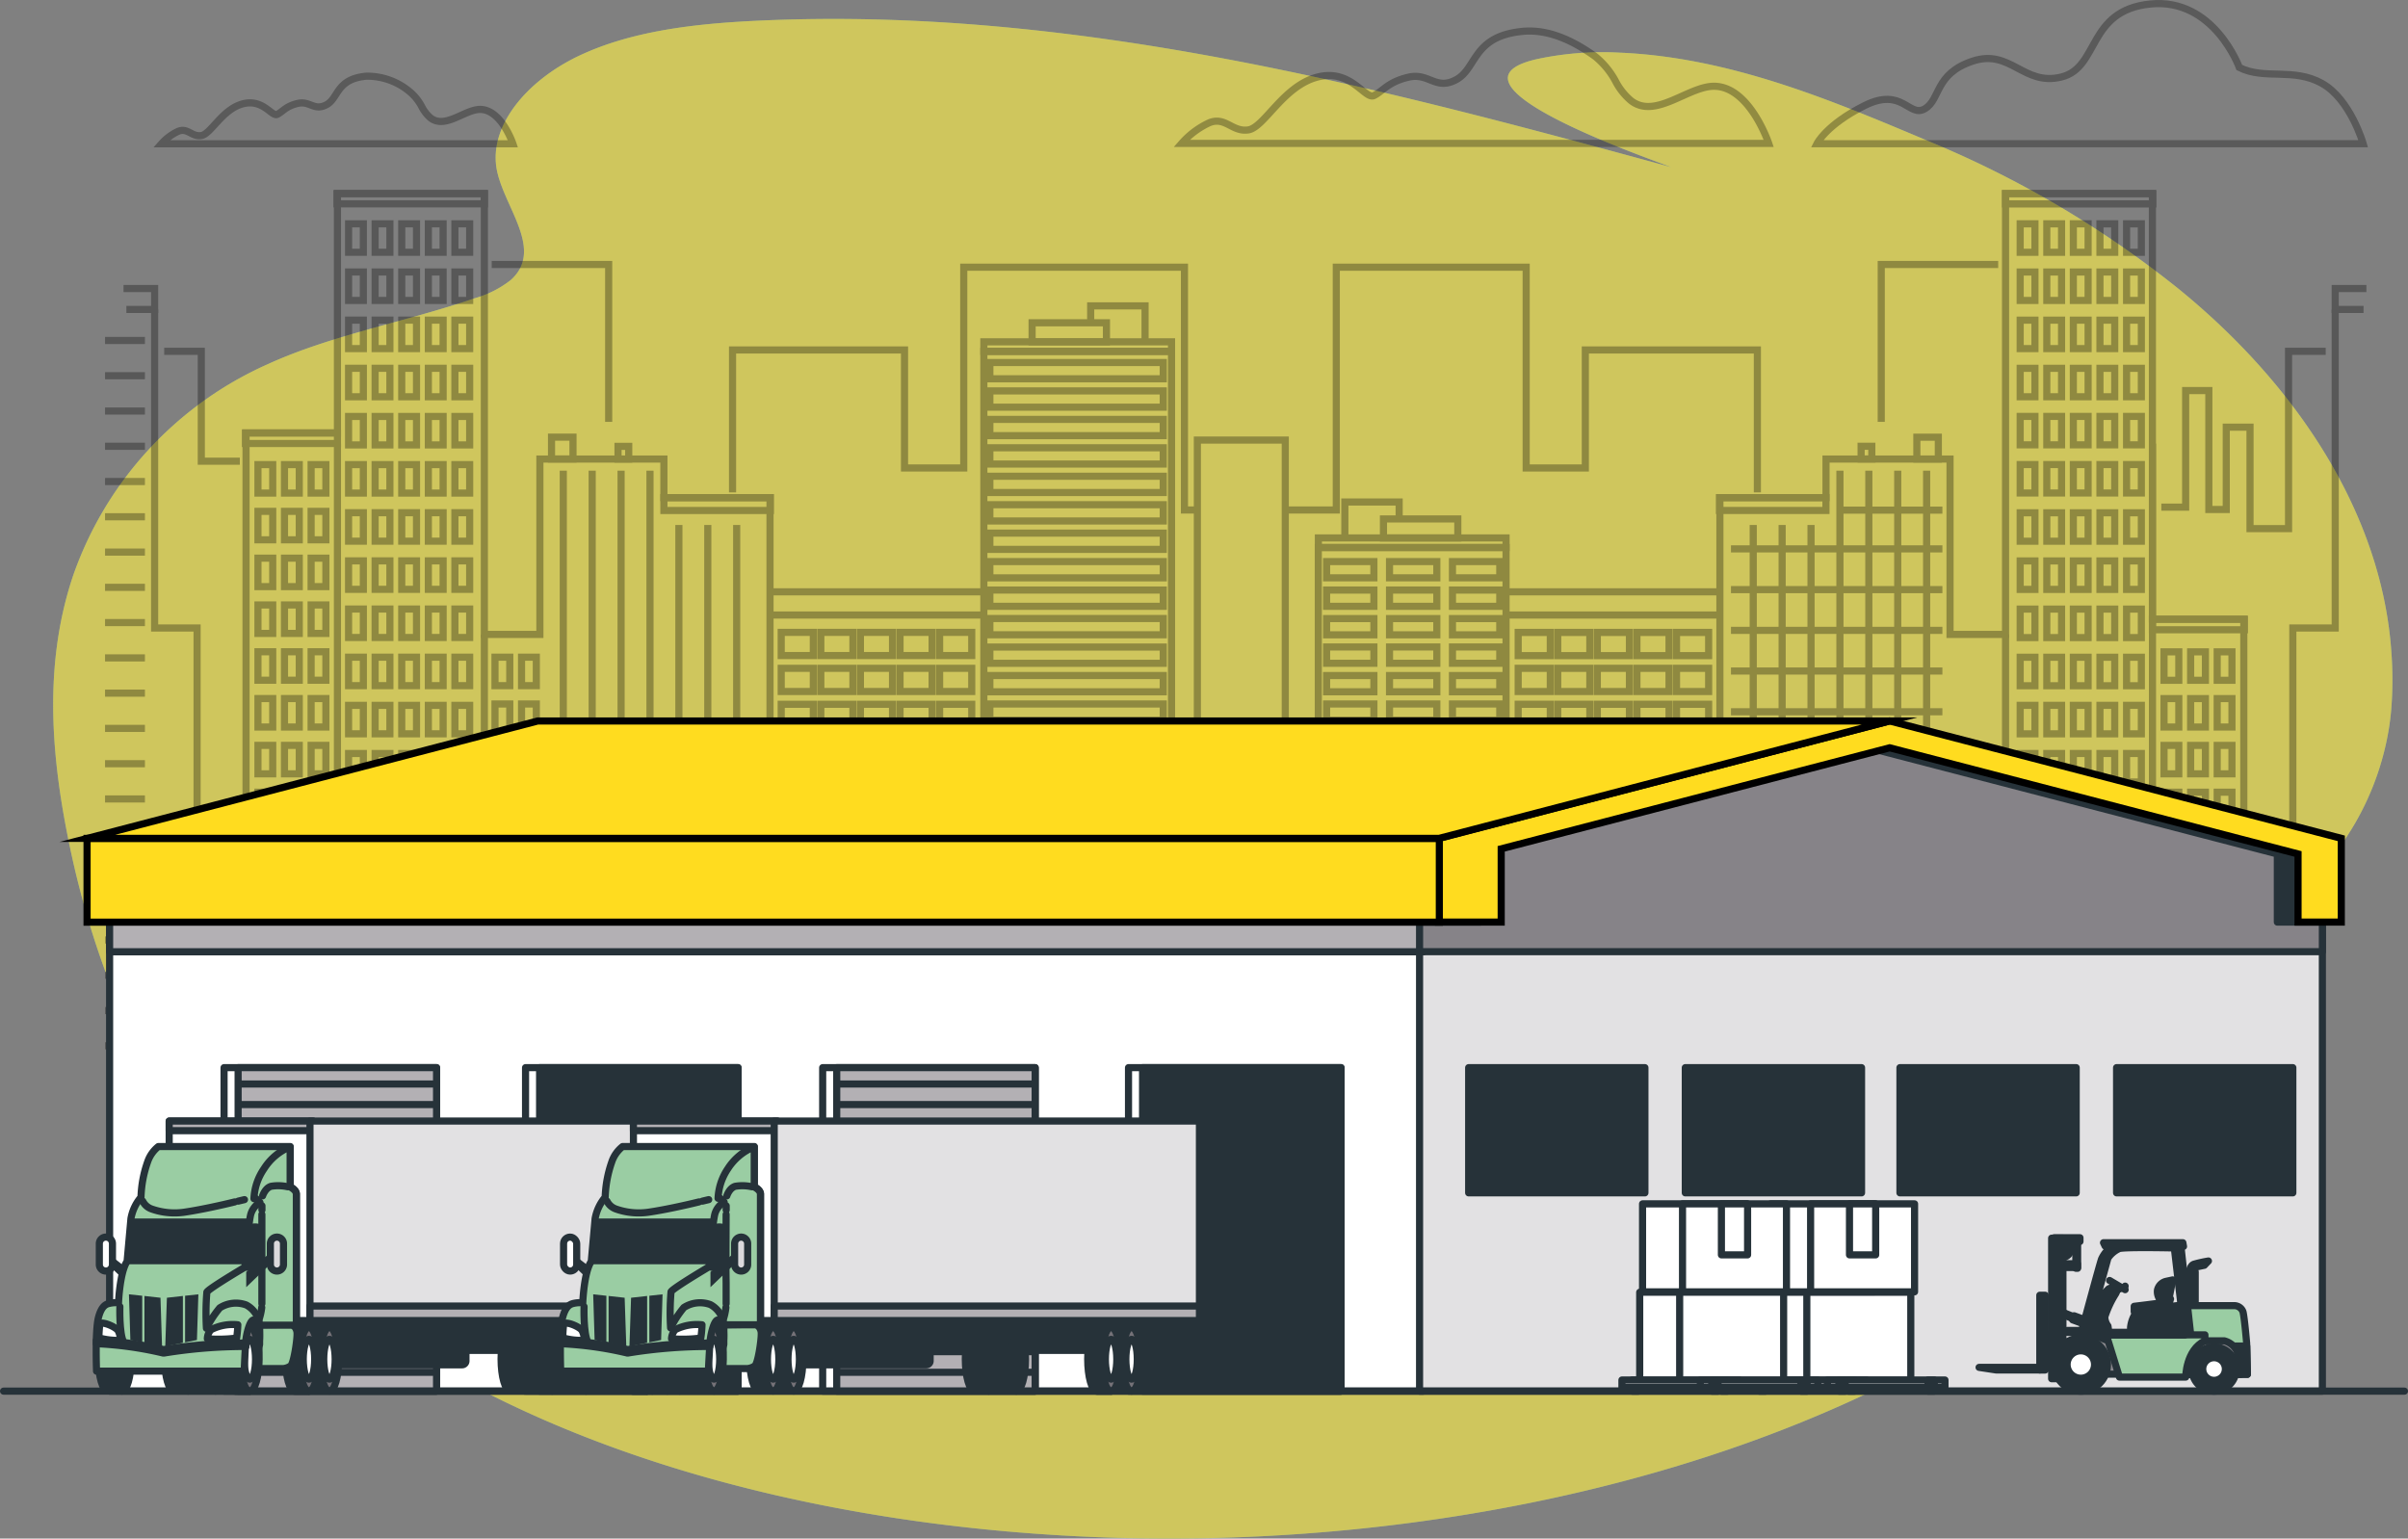 <svg xmlns="http://www.w3.org/2000/svg" viewBox="0 0 337.46 215.64"><rect x="0" y="0" width="337.46" height="215.64" fill="#808080" stroke="none"/><defs><style>.cls-1,.cls-14{fill:#9acda3;}.cls-2{fill:#fcc023;opacity:0.54;}.cls-12,.cls-3,.cls-5{fill:none;}.cls-11,.cls-3,.cls-5{stroke:#000;}.cls-11,.cls-15,.cls-3,.cls-5{stroke-miterlimit:10;}.cls-3{opacity:0.3;}.cls-4{opacity:0.31;}.cls-6{fill:#fff;}.cls-10,.cls-12,.cls-13,.cls-14,.cls-15,.cls-16,.cls-18,.cls-6,.cls-7,.cls-8,.cls-9{stroke:#263239;}.cls-10,.cls-12,.cls-13,.cls-14,.cls-16,.cls-18,.cls-6,.cls-7,.cls-8,.cls-9{stroke-linecap:round;stroke-linejoin:round;}.cls-7{fill:#e2e1e3;}.cls-8{fill:#b3b0b4;}.cls-9{fill:#868388;}.cls-10,.cls-15,.cls-17{fill:#263239;}.cls-11{fill:#ffdc1f;}.cls-13{fill:#8b898e;}.cls-15{stroke-width:0.75px;}.cls-16{fill:#757278;}.cls-18{fill:#dbd9dc;}</style></defs><g id="Capa_2" data-name="Capa 2"><g id="Capa_1-2" data-name="Capa 1"><path class="cls-1" d="M335.14,91.54c-1.25-19.05-12.83-37.22-29.85-51.07a143.09,143.09,0,0,0-34.65-20.53C257.31,14.34,242.81,8.06,227,7.38a44,44,0,0,0-11.68.92c-14.57,3.37,15,13.62,18.88,15.13C193,12.19,150.37.8,106,2.91c-8.56.41-17.41,1.4-24.8,4.88s-12.92,10-11.52,16.29c1.17,5.21,6.51,11,1.93,15.14a14.5,14.5,0,0,1-5.08,2.58c-9.58,3.29-20,5.13-29,9.24A50.67,50.67,0,0,0,10.27,80.61c-4,11.83-3.21,24.15-.9,36C13.71,139,23.78,161.13,42.9,178.2c27.32,24.39,70.84,36.18,114,37.35,52.17,1.41,108-13.07,141-44.53,4.9-4.67,9.35-9.82,10.95-15.57a13.85,13.85,0,0,0-6-15.87c-1.59-1-3.62-2-3.52-3.58.13-2.13,3.76-2.92,6.53-3.43,18.19-3.32,28-19,29.24-33A51.55,51.55,0,0,0,335.14,91.54Z"/><path class="cls-2" d="M335.14,91.54c-1.25-19.05-12.83-37.22-29.85-51.07a143.09,143.09,0,0,0-34.65-20.53C257.31,14.34,242.81,8.06,227,7.38a44,44,0,0,0-11.68.92c-14.57,3.37,15,13.62,18.88,15.13C193,12.19,150.37.8,106,2.91c-8.56.41-17.41,1.4-24.8,4.88s-12.92,10-11.52,16.29c1.17,5.21,6.51,11,1.93,15.14a14.5,14.5,0,0,1-5.08,2.58c-9.58,3.29-20,5.13-29,9.24A50.67,50.67,0,0,0,10.27,80.61c-4,11.83-3.21,24.15-.9,36C13.71,139,23.78,161.13,42.9,178.2c27.32,24.39,70.84,36.18,114,37.35,52.17,1.41,108-13.07,141-44.53,4.9-4.67,9.35-9.82,10.95-15.57a13.85,13.85,0,0,0-6-15.87c-1.59-1-3.62-2-3.52-3.58.13-2.13,3.76-2.92,6.53-3.43,18.19-3.32,28-19,29.24-33A51.55,51.55,0,0,0,335.14,91.54Z"/><path class="cls-3" d="M313.82,9.46S310.26-.33,301.36.56s-7.12,8.9-12.46,10.23-7.12-4-12.46-2.22-4.45,5.34-6.68,6.67-3.11-3.11-8.46-.44-6.67,5.34-6.67,5.34h76.55s-1.78-6.23-5.79-8.46S317.38,11.24,313.82,9.46Z"/><path class="cls-3" d="M226.52,11.6a11.43,11.43,0,0,0-3-3.71c-2.9-2.08-6.41-3.83-10.08-3.5-7.07.65-6.42,5.14-9.32,6.75s-3.85-1-6.74-.32-3.54,1.93-4.82,2.57-3.22-3.86-8-2.57-7.39,7.07-9.64,7.39-3.21-1.93-5.46-1a11.68,11.68,0,0,0-3.86,2.89h82.27s-2.57-7.71-7.39-8c-3.69-.25-8.43,4.74-11.92,2A9,9,0,0,1,226.52,11.6Z"/><path class="cls-3" d="M59.13,15a6.81,6.81,0,0,0-1.8-2.22,9.24,9.24,0,0,0-6-2.1c-4.24.39-3.85,3.08-5.58,4s-2.31-.57-4-.19-2.12,1.16-2.89,1.54S36.87,13.79,34,14.56,29.56,18.79,28.21,19s-1.92-1.16-3.27-.58a7.16,7.16,0,0,0-2.31,1.73H71.88s-1.54-4.61-4.42-4.81c-2.21-.15-5,2.84-7.14,1.18A5.32,5.32,0,0,1,59.13,15Z"/><g class="cls-4"><polyline class="cls-5" points="21.67 43.37 21.67 88.02 27.62 88.02 27.62 143.49 34.48 143.49 34.48 60.68 47.29 60.68 47.29 27.13 67.88 27.13 67.88 88.92 75.66 88.92 75.66 64.34 93.04 64.34 93.04 69.75 107.91 69.75 107.91 142.81 113.86 142.81 113.86 129.51 130.1 129.51 130.1 142.59 137.88 142.59 137.88 49.25 164.18 49.25 164.18 138.53 171.73 138.53"/><polyline class="cls-5" points="17.71 43.37 21.67 43.37 21.67 40.44 17.31 40.44"/><rect class="cls-5" x="34.4" y="60.68" width="12.89" height="1.48"/><rect class="cls-5" x="47.23" y="27.13" width="20.65" height="1.44"/><rect class="cls-5" x="77.29" y="61.27" width="3.01" height="3.06"/><rect class="cls-5" x="86.61" y="62.56" width="1.5" height="1.78"/><rect class="cls-5" x="93.04" y="69.75" width="14.92" height="1.8"/><rect class="cls-5" x="137.88" y="47.91" width="26.3" height="1.34"/><rect class="cls-5" x="144.64" y="45.24" width="10.42" height="2.67"/><polyline class="cls-5" points="152.85 45.34 152.85 42.87 160.47 42.87 160.47 47.81"/><polyline class="cls-5" points="102.66 69.01 102.66 49.05 126.76 49.05 126.76 65.59 135.06 65.59 135.06 37.45 165.99 37.45 165.99 71.48 167.97 71.48"/><polyline class="cls-5" points="85.3 59.13 85.3 37.07 68.91 37.07"/><polyline class="cls-5" points="33.61 64.64 28.21 64.64 28.21 49.24 23.01 49.24"/><rect class="cls-5" x="48.85" y="31.37" width="2.07" height="3.99"/><rect class="cls-5" x="52.57" y="31.37" width="2.07" height="3.99"/><rect class="cls-5" x="56.3" y="31.37" width="2.07" height="3.99"/><rect class="cls-5" x="60.03" y="31.37" width="2.07" height="3.99"/><rect class="cls-5" x="63.75" y="31.37" width="2.07" height="3.99"/><rect class="cls-5" x="48.85" y="38.12" width="2.07" height="3.99"/><rect class="cls-5" x="52.57" y="38.12" width="2.07" height="3.99"/><rect class="cls-5" x="56.3" y="38.12" width="2.07" height="3.99"/><rect class="cls-5" x="60.03" y="38.12" width="2.07" height="3.99"/><rect class="cls-5" x="63.75" y="38.12" width="2.07" height="3.99"/><rect class="cls-5" x="48.85" y="44.87" width="2.07" height="3.99"/><rect class="cls-5" x="52.57" y="44.87" width="2.07" height="3.99"/><rect class="cls-5" x="56.3" y="44.87" width="2.07" height="3.99"/><rect class="cls-5" x="60.03" y="44.87" width="2.07" height="3.99"/><rect class="cls-5" x="63.75" y="44.87" width="2.07" height="3.99"/><rect class="cls-5" x="48.85" y="51.62" width="2.07" height="3.99"/><rect class="cls-5" x="52.57" y="51.62" width="2.07" height="3.99"/><rect class="cls-5" x="56.3" y="51.62" width="2.07" height="3.99"/><rect class="cls-5" x="60.03" y="51.62" width="2.07" height="3.99"/><rect class="cls-5" x="63.75" y="51.62" width="2.07" height="3.99"/><rect class="cls-5" x="48.85" y="58.37" width="2.07" height="3.99"/><rect class="cls-5" x="52.57" y="58.37" width="2.07" height="3.99"/><rect class="cls-5" x="56.3" y="58.37" width="2.07" height="3.99"/><rect class="cls-5" x="60.03" y="58.37" width="2.07" height="3.99"/><rect class="cls-5" x="63.75" y="58.37" width="2.07" height="3.99"/><rect class="cls-5" x="48.85" y="65.12" width="2.07" height="3.99"/><rect class="cls-5" x="52.57" y="65.12" width="2.07" height="3.99"/><rect class="cls-5" x="56.3" y="65.12" width="2.07" height="3.99"/><rect class="cls-5" x="60.03" y="65.12" width="2.07" height="3.99"/><rect class="cls-5" x="63.75" y="65.12" width="2.07" height="3.99"/><rect class="cls-5" x="36.15" y="65.12" width="2.07" height="3.99"/><rect class="cls-5" x="39.87" y="65.12" width="2.07" height="3.99"/><rect class="cls-5" x="43.6" y="65.12" width="2.07" height="3.99"/><rect class="cls-5" x="36.15" y="71.67" width="2.07" height="3.99"/><rect class="cls-5" x="39.87" y="71.67" width="2.07" height="3.99"/><rect class="cls-5" x="43.6" y="71.67" width="2.07" height="3.99"/><rect class="cls-5" x="36.15" y="78.23" width="2.07" height="3.99"/><rect class="cls-5" x="39.87" y="78.23" width="2.07" height="3.99"/><rect class="cls-5" x="43.6" y="78.23" width="2.07" height="3.99"/><rect class="cls-5" x="36.15" y="84.79" width="2.07" height="3.99"/><rect class="cls-5" x="39.87" y="84.79" width="2.07" height="3.99"/><rect class="cls-5" x="43.6" y="84.79" width="2.07" height="3.99"/><rect class="cls-5" x="36.15" y="91.35" width="2.07" height="3.99"/><rect class="cls-5" x="39.87" y="91.35" width="2.07" height="3.99"/><rect class="cls-5" x="43.6" y="91.35" width="2.07" height="3.99"/><rect class="cls-5" x="36.15" y="97.91" width="2.07" height="3.99"/><rect class="cls-5" x="39.87" y="97.91" width="2.07" height="3.99"/><rect class="cls-5" x="43.6" y="97.91" width="2.07" height="3.99"/><rect class="cls-5" x="36.15" y="104.47" width="2.07" height="3.99"/><rect class="cls-5" x="39.87" y="104.47" width="2.07" height="3.99"/><rect class="cls-5" x="43.6" y="104.47" width="2.07" height="3.99"/><rect class="cls-5" x="36.15" y="111.03" width="2.07" height="3.99"/><rect class="cls-5" x="39.87" y="111.03" width="2.07" height="3.99"/><rect class="cls-5" x="43.6" y="111.03" width="2.07" height="3.99"/><rect class="cls-5" x="36.15" y="117.59" width="2.07" height="3.99"/><rect class="cls-5" x="39.87" y="117.59" width="2.07" height="3.99"/><rect class="cls-5" x="43.6" y="117.59" width="2.07" height="3.99"/><rect class="cls-5" x="36.15" y="124.15" width="2.07" height="3.99"/><rect class="cls-5" x="39.87" y="124.15" width="2.07" height="3.99"/><rect class="cls-5" x="43.6" y="124.15" width="2.07" height="3.99"/><rect class="cls-5" x="36.15" y="130.71" width="2.07" height="3.99"/><rect class="cls-5" x="39.87" y="130.71" width="2.07" height="3.99"/><rect class="cls-5" x="43.6" y="130.71" width="2.07" height="3.99"/><rect class="cls-5" x="69.37" y="92.11" width="2.07" height="3.99"/><rect class="cls-5" x="73.09" y="92.11" width="2.07" height="3.99"/><rect class="cls-5" x="69.37" y="98.67" width="2.07" height="3.99"/><rect class="cls-5" x="73.09" y="98.67" width="2.07" height="3.99"/><rect class="cls-5" x="69.37" y="105.23" width="2.07" height="3.99"/><rect class="cls-5" x="73.09" y="105.23" width="2.07" height="3.99"/><rect class="cls-5" x="69.37" y="111.79" width="2.07" height="3.99"/><rect class="cls-5" x="73.09" y="111.79" width="2.07" height="3.99"/><rect class="cls-5" x="69.37" y="118.35" width="2.07" height="3.99"/><rect class="cls-5" x="73.09" y="118.35" width="2.07" height="3.99"/><rect class="cls-5" x="69.37" y="124.91" width="2.07" height="3.99"/><rect class="cls-5" x="73.09" y="124.91" width="2.07" height="3.99"/><rect class="cls-5" x="69.37" y="131.47" width="2.07" height="3.99"/><rect class="cls-5" x="73.09" y="131.47" width="2.07" height="3.99"/><rect class="cls-5" x="48.85" y="71.86" width="2.07" height="3.99"/><rect class="cls-5" x="52.57" y="71.86" width="2.07" height="3.99"/><rect class="cls-5" x="56.3" y="71.86" width="2.07" height="3.99"/><rect class="cls-5" x="60.03" y="71.86" width="2.07" height="3.99"/><rect class="cls-5" x="63.75" y="71.86" width="2.07" height="3.99"/><rect class="cls-5" x="48.85" y="78.61" width="2.07" height="3.99"/><rect class="cls-5" x="52.57" y="78.61" width="2.07" height="3.99"/><rect class="cls-5" x="56.3" y="78.61" width="2.07" height="3.99"/><rect class="cls-5" x="60.03" y="78.61" width="2.07" height="3.99"/><rect class="cls-5" x="63.75" y="78.61" width="2.07" height="3.99"/><rect class="cls-5" x="48.85" y="85.36" width="2.07" height="3.99"/><rect class="cls-5" x="52.57" y="85.36" width="2.07" height="3.99"/><rect class="cls-5" x="56.3" y="85.36" width="2.07" height="3.99"/><rect class="cls-5" x="60.03" y="85.36" width="2.07" height="3.99"/><rect class="cls-5" x="63.75" y="85.36" width="2.07" height="3.99"/><rect class="cls-5" x="48.85" y="92.11" width="2.07" height="3.99"/><rect class="cls-5" x="52.57" y="92.11" width="2.07" height="3.99"/><rect class="cls-5" x="56.3" y="92.11" width="2.07" height="3.99"/><rect class="cls-5" x="60.03" y="92.11" width="2.07" height="3.99"/><rect class="cls-5" x="63.75" y="92.11" width="2.07" height="3.99"/><rect class="cls-5" x="48.85" y="98.86" width="2.07" height="3.99"/><rect class="cls-5" x="52.57" y="98.86" width="2.07" height="3.99"/><rect class="cls-5" x="56.3" y="98.86" width="2.07" height="3.99"/><rect class="cls-5" x="60.03" y="98.86" width="2.07" height="3.99"/><rect class="cls-5" x="63.75" y="98.86" width="2.07" height="3.99"/><rect class="cls-5" x="48.85" y="105.61" width="2.07" height="3.99"/><rect class="cls-5" x="52.57" y="105.61" width="2.07" height="3.99"/><rect class="cls-5" x="56.3" y="105.61" width="2.07" height="3.99"/><rect class="cls-5" x="60.03" y="105.61" width="2.07" height="3.99"/><rect class="cls-5" x="63.75" y="105.61" width="2.07" height="3.99"/><rect class="cls-5" x="48.85" y="112.36" width="2.07" height="3.99"/><rect class="cls-5" x="52.57" y="112.36" width="2.07" height="3.99"/><rect class="cls-5" x="56.3" y="112.36" width="2.07" height="3.99"/><rect class="cls-5" x="60.03" y="112.36" width="2.07" height="3.99"/><rect class="cls-5" x="63.75" y="112.36" width="2.07" height="3.99"/><rect class="cls-5" x="48.85" y="119.11" width="2.07" height="3.99"/><rect class="cls-5" x="52.57" y="119.11" width="2.07" height="3.99"/><rect class="cls-5" x="56.3" y="119.11" width="2.07" height="3.99"/><rect class="cls-5" x="60.03" y="119.11" width="2.07" height="3.99"/><rect class="cls-5" x="63.75" y="119.11" width="2.07" height="3.99"/><rect class="cls-5" x="48.85" y="125.86" width="2.07" height="3.99"/><rect class="cls-5" x="52.57" y="125.86" width="2.07" height="3.99"/><rect class="cls-5" x="56.3" y="125.86" width="2.07" height="3.99"/><rect class="cls-5" x="60.03" y="125.86" width="2.07" height="3.99"/><rect class="cls-5" x="63.75" y="125.86" width="2.07" height="3.99"/><rect class="cls-5" x="48.85" y="132.8" width="2.07" height="3.99"/><rect class="cls-5" x="52.57" y="132.8" width="2.07" height="3.99"/><rect class="cls-5" x="56.3" y="132.8" width="2.07" height="3.99"/><rect class="cls-5" x="60.03" y="132.8" width="2.07" height="3.99"/><rect class="cls-5" x="63.75" y="132.8" width="2.07" height="3.99"/><line class="cls-5" x1="47.29" y1="62.17" x2="47.29" y2="143.54"/><line class="cls-5" x1="78.94" y1="65.97" x2="78.94" y2="142.4"/><line class="cls-5" x1="82.99" y1="65.97" x2="82.99" y2="142.4"/><line class="cls-5" x1="87.04" y1="65.97" x2="87.04" y2="142.4"/><line class="cls-5" x1="91.09" y1="65.97" x2="91.09" y2="142.4"/><line class="cls-5" x1="95.14" y1="73.58" x2="95.14" y2="142.4"/><line class="cls-5" x1="99.19" y1="73.58" x2="99.19" y2="142.4"/><line class="cls-5" x1="103.24" y1="73.58" x2="103.24" y2="142.4"/><line class="cls-5" x1="14.72" y1="47.72" x2="20.31" y2="47.72"/><line class="cls-5" x1="14.72" y1="52.66" x2="20.31" y2="52.66"/><line class="cls-5" x1="14.72" y1="57.61" x2="20.31" y2="57.61"/><line class="cls-5" x1="14.72" y1="62.55" x2="20.31" y2="62.55"/><line class="cls-5" x1="14.72" y1="67.49" x2="20.31" y2="67.49"/><line class="cls-5" x1="14.72" y1="72.43" x2="20.31" y2="72.43"/><line class="cls-5" x1="14.72" y1="77.38" x2="20.31" y2="77.38"/><line class="cls-5" x1="14.72" y1="82.32" x2="20.31" y2="82.32"/><line class="cls-5" x1="14.72" y1="87.26" x2="20.31" y2="87.26"/><line class="cls-5" x1="14.72" y1="92.21" x2="20.31" y2="92.21"/><line class="cls-5" x1="14.72" y1="97.15" x2="20.31" y2="97.15"/><line class="cls-5" x1="14.72" y1="102.09" x2="20.31" y2="102.09"/><line class="cls-5" x1="14.72" y1="107.04" x2="20.31" y2="107.04"/><line class="cls-5" x1="14.72" y1="111.98" x2="20.31" y2="111.98"/><line class="cls-5" x1="14.72" y1="116.92" x2="20.31" y2="116.92"/><line class="cls-5" x1="14.72" y1="121.87" x2="20.31" y2="121.87"/><line class="cls-5" x1="14.72" y1="126.81" x2="20.31" y2="126.81"/><line class="cls-5" x1="14.72" y1="131.75" x2="20.31" y2="131.75"/><line class="cls-5" x1="14.72" y1="136.69" x2="20.31" y2="136.69"/><line class="cls-5" x1="14.72" y1="141.64" x2="20.31" y2="141.64"/><line class="cls-5" x1="14.72" y1="146.58" x2="20.31" y2="146.58"/><rect class="cls-5" x="138.72" y="78.71" width="24.3" height="2.28"/><rect class="cls-5" x="138.72" y="74.72" width="24.3" height="2.28"/><rect class="cls-5" x="138.72" y="70.74" width="24.3" height="2.28"/><rect class="cls-5" x="138.72" y="66.75" width="24.3" height="2.28"/><rect class="cls-5" x="138.72" y="62.76" width="24.3" height="2.28"/><rect class="cls-5" x="138.72" y="58.78" width="24.3" height="2.28"/><rect class="cls-5" x="138.72" y="54.79" width="24.3" height="2.28"/><rect class="cls-5" x="138.72" y="50.81" width="24.3" height="2.28"/><rect class="cls-5" x="138.72" y="82.7" width="24.3" height="2.28"/><rect class="cls-5" x="138.72" y="86.69" width="24.3" height="2.28"/><rect class="cls-5" x="138.72" y="90.69" width="24.3" height="2.28"/><rect class="cls-5" x="138.72" y="94.68" width="24.3" height="2.28"/><rect class="cls-5" x="138.72" y="98.67" width="24.3" height="2.28"/><rect class="cls-5" x="138.72" y="102.66" width="24.3" height="2.28"/><rect class="cls-5" x="138.72" y="106.66" width="24.3" height="2.28"/><rect class="cls-5" x="138.72" y="110.65" width="24.3" height="2.28"/><rect class="cls-5" x="138.72" y="114.64" width="24.3" height="2.28"/><rect class="cls-5" x="138.72" y="118.63" width="24.3" height="2.28"/><rect class="cls-5" x="138.72" y="122.63" width="24.3" height="2.28"/><rect class="cls-5" x="138.72" y="126.62" width="24.3" height="2.28"/><rect class="cls-5" x="138.72" y="130.61" width="24.3" height="2.28"/><rect class="cls-5" x="138.72" y="134.6" width="24.3" height="2.28"/><rect class="cls-5" x="138.72" y="138.6" width="24.3" height="2.28"/><rect class="cls-5" x="138.72" y="142.59" width="24.3" height="2.28"/><rect class="cls-5" x="116.16" y="123.2" width="12.15" height="6.27"/><rect class="cls-5" x="119.05" y="112.17" width="6.36" height="11.03"/><line class="cls-5" x1="67.88" y1="88.92" x2="67.88" y2="143.39"/><line class="cls-5" x1="137.67" y1="82.95" x2="108.16" y2="82.95"/><line class="cls-5" x1="137.67" y1="86.2" x2="108.16" y2="86.2"/><rect class="cls-5" x="109.48" y="88.63" width="4.5" height="3.25"/><rect class="cls-5" x="115.03" y="88.63" width="4.5" height="3.25"/><rect class="cls-5" x="120.58" y="88.63" width="4.5" height="3.25"/><rect class="cls-5" x="126.13" y="88.63" width="4.5" height="3.25"/><rect class="cls-5" x="131.68" y="88.63" width="4.5" height="3.25"/><rect class="cls-5" x="109.48" y="93.67" width="4.5" height="3.25"/><rect class="cls-5" x="115.03" y="93.67" width="4.5" height="3.25"/><rect class="cls-5" x="120.58" y="93.67" width="4.5" height="3.25"/><rect class="cls-5" x="126.13" y="93.67" width="4.5" height="3.25"/><rect class="cls-5" x="131.68" y="93.67" width="4.5" height="3.25"/><rect class="cls-5" x="109.48" y="98.71" width="4.5" height="3.25"/><rect class="cls-5" x="115.03" y="98.71" width="4.5" height="3.25"/><rect class="cls-5" x="120.58" y="98.71" width="4.5" height="3.25"/><rect class="cls-5" x="126.13" y="98.71" width="4.5" height="3.25"/><rect class="cls-5" x="131.68" y="98.71" width="4.5" height="3.25"/><rect class="cls-5" x="109.48" y="107.81" width="4.5" height="3.25"/><rect class="cls-5" x="115.03" y="107.81" width="4.5" height="3.25"/><rect class="cls-5" x="120.58" y="107.81" width="4.5" height="3.25"/><rect class="cls-5" x="126.13" y="107.81" width="4.5" height="3.25"/><rect class="cls-5" x="131.68" y="107.81" width="4.5" height="3.25"/><polyline class="cls-5" points="327.26 43.37 327.26 88.02 321.32 88.02 321.32 143.49 314.45 143.49 314.45 86.79 301.64 86.79 301.64 27.13 281.06 27.13 281.06 88.92 273.28 88.92 273.28 64.34 255.9 64.34 255.9 69.75 241.03 69.75 241.03 142.81 235.08 142.81 235.08 129.51 218.84 129.51 218.84 142.59 211.06 142.59 211.06 76.74 184.75 76.74 184.75 138.53 177.21 138.53"/><polyline class="cls-5" points="331.23 43.37 327.26 43.37 327.26 40.44 331.63 40.44"/><rect class="cls-5" x="301.65" y="86.79" width="12.89" height="1.48" transform="translate(616.18 175.06) rotate(180)"/><rect class="cls-5" x="281.06" y="27.13" width="20.65" height="1.44" transform="translate(582.76 55.71) rotate(180)"/><rect class="cls-5" x="268.64" y="61.27" width="3.01" height="3.06" transform="translate(540.28 125.61) rotate(180)"/><rect class="cls-5" x="260.82" y="62.56" width="1.5" height="1.78" transform="translate(523.14 126.89) rotate(180)"/><rect class="cls-5" x="240.98" y="69.75" width="14.92" height="1.8" transform="translate(496.87 141.3) rotate(180)"/><rect class="cls-5" x="184.76" y="75.4" width="26.3" height="1.34" transform="translate(395.82 152.14) rotate(180)"/><rect class="cls-5" x="193.88" y="72.73" width="10.42" height="2.67" transform="translate(398.18 148.13) rotate(180)"/><polyline class="cls-5" points="196.08 72.83 196.08 70.36 188.47 70.36 188.47 75.3"/><polyline class="cls-5" points="246.28 69.01 246.28 49.05 222.17 49.05 222.17 65.59 213.88 65.59 213.88 37.45 187.27 37.45 187.27 71.48 180.12 71.48"/><polyline class="cls-5" points="167.8 106.77 167.8 61.68 180.12 61.68 180.12 104.77 183.16 104.77"/><polyline class="cls-5" points="263.64 59.13 263.64 37.07 280.03 37.07"/><polyline class="cls-5" points="325.93 49.24 320.72 49.24 320.72 74.09 315.32 74.09 315.32 59.87 311.99 59.87 311.99 71.41 309.55 71.41 309.55 54.74 306.3 54.74 306.3 71.08 302.89 71.08"/><rect class="cls-5" x="298.02" y="31.37" width="2.07" height="3.99" transform="translate(598.11 66.73) rotate(180)"/><rect class="cls-5" x="294.29" y="31.37" width="2.07" height="3.99" transform="translate(590.65 66.73) rotate(180)"/><rect class="cls-5" x="290.57" y="31.37" width="2.07" height="3.99" transform="translate(583.2 66.73) rotate(180)"/><rect class="cls-5" x="286.84" y="31.37" width="2.07" height="3.99" transform="translate(575.75 66.73) rotate(180)"/><rect class="cls-5" x="283.12" y="31.37" width="2.07" height="3.99" transform="translate(568.3 66.73) rotate(180)"/><rect class="cls-5" x="298.02" y="38.12" width="2.07" height="3.99" transform="translate(598.11 80.23) rotate(180)"/><rect class="cls-5" x="294.29" y="38.12" width="2.07" height="3.99" transform="translate(590.65 80.23) rotate(180)"/><rect class="cls-5" x="290.57" y="38.12" width="2.07" height="3.99" transform="translate(583.2 80.23) rotate(180)"/><rect class="cls-5" x="286.84" y="38.12" width="2.07" height="3.99" transform="translate(575.75 80.23) rotate(180)"/><rect class="cls-5" x="283.12" y="38.12" width="2.07" height="3.99" transform="translate(568.3 80.23) rotate(180)"/><rect class="cls-5" x="298.02" y="44.87" width="2.07" height="3.99" transform="translate(598.11 93.73) rotate(180)"/><rect class="cls-5" x="294.29" y="44.87" width="2.07" height="3.99" transform="translate(590.65 93.73) rotate(180)"/><rect class="cls-5" x="290.57" y="44.87" width="2.07" height="3.99" transform="translate(583.2 93.73) rotate(180)"/><rect class="cls-5" x="286.84" y="44.87" width="2.07" height="3.99" transform="translate(575.75 93.73) rotate(180)"/><rect class="cls-5" x="283.12" y="44.87" width="2.07" height="3.99" transform="translate(568.3 93.73) rotate(180)"/><rect class="cls-5" x="298.02" y="51.62" width="2.07" height="3.99" transform="translate(598.11 107.23) rotate(180)"/><rect class="cls-5" x="294.29" y="51.62" width="2.07" height="3.99" transform="translate(590.65 107.23) rotate(180)"/><rect class="cls-5" x="290.57" y="51.62" width="2.07" height="3.99" transform="translate(583.2 107.23) rotate(180)"/><rect class="cls-5" x="286.84" y="51.62" width="2.07" height="3.99" transform="translate(575.75 107.23) rotate(180)"/><rect class="cls-5" x="283.12" y="51.62" width="2.07" height="3.99" transform="translate(568.3 107.23) rotate(180)"/><rect class="cls-5" x="298.02" y="58.37" width="2.07" height="3.99" transform="translate(598.11 120.72) rotate(180)"/><rect class="cls-5" x="294.29" y="58.37" width="2.07" height="3.99" transform="translate(590.65 120.72) rotate(180)"/><rect class="cls-5" x="290.57" y="58.37" width="2.07" height="3.99" transform="translate(583.2 120.72) rotate(180)"/><rect class="cls-5" x="286.84" y="58.37" width="2.07" height="3.99" transform="translate(575.75 120.72) rotate(180)"/><rect class="cls-5" x="283.12" y="58.37" width="2.07" height="3.99" transform="translate(568.3 120.72) rotate(180)"/><rect class="cls-5" x="298.02" y="65.12" width="2.07" height="3.99" transform="translate(598.11 134.22) rotate(180)"/><rect class="cls-5" x="294.29" y="65.12" width="2.07" height="3.99" transform="translate(590.65 134.22) rotate(180)"/><rect class="cls-5" x="290.57" y="65.12" width="2.07" height="3.99" transform="translate(583.2 134.22) rotate(180)"/><rect class="cls-5" x="286.84" y="65.12" width="2.07" height="3.99" transform="translate(575.75 134.22) rotate(180)"/><rect class="cls-5" x="283.12" y="65.12" width="2.07" height="3.99" transform="translate(568.3 134.22) rotate(180)"/><rect class="cls-5" x="310.72" y="91.35" width="2.07" height="3.99" transform="translate(623.51 186.7) rotate(180)"/><rect class="cls-5" x="306.99" y="91.35" width="2.07" height="3.99" transform="translate(616.06 186.7) rotate(180)"/><rect class="cls-5" x="303.27" y="91.35" width="2.07" height="3.99" transform="translate(608.61 186.7) rotate(180)"/><rect class="cls-5" x="310.72" y="97.91" width="2.07" height="3.99" transform="translate(623.51 199.81) rotate(180)"/><rect class="cls-5" x="306.99" y="97.91" width="2.07" height="3.99" transform="translate(616.06 199.81) rotate(180)"/><rect class="cls-5" x="303.27" y="97.91" width="2.07" height="3.99" transform="translate(608.61 199.81) rotate(180)"/><rect class="cls-5" x="310.72" y="104.47" width="2.07" height="3.99" transform="translate(623.51 212.93) rotate(180)"/><rect class="cls-5" x="306.99" y="104.47" width="2.07" height="3.99" transform="translate(616.06 212.93) rotate(180)"/><rect class="cls-5" x="303.27" y="104.47" width="2.07" height="3.99" transform="translate(608.61 212.93) rotate(180)"/><rect class="cls-5" x="310.72" y="111.03" width="2.07" height="3.99" transform="translate(623.51 226.05) rotate(180)"/><rect class="cls-5" x="306.99" y="111.03" width="2.07" height="3.99" transform="translate(616.06 226.05) rotate(180)"/><rect class="cls-5" x="303.27" y="111.03" width="2.07" height="3.99" transform="translate(608.61 226.05) rotate(180)"/><rect class="cls-5" x="310.72" y="117.59" width="2.07" height="3.99" transform="translate(623.51 239.17) rotate(180)"/><rect class="cls-5" x="306.99" y="117.59" width="2.07" height="3.99" transform="translate(616.06 239.17) rotate(180)"/><rect class="cls-5" x="303.27" y="117.59" width="2.07" height="3.99" transform="translate(608.61 239.17) rotate(180)"/><rect class="cls-5" x="310.72" y="124.15" width="2.07" height="3.99" transform="translate(623.51 252.29) rotate(180)"/><rect class="cls-5" x="306.99" y="124.15" width="2.07" height="3.99" transform="translate(616.06 252.29) rotate(180)"/><rect class="cls-5" x="303.27" y="124.15" width="2.07" height="3.99" transform="translate(608.61 252.29) rotate(180)"/><rect class="cls-5" x="310.72" y="130.71" width="2.07" height="3.99" transform="translate(623.51 265.4) rotate(180)"/><rect class="cls-5" x="306.99" y="130.71" width="2.07" height="3.99" transform="translate(616.06 265.4) rotate(180)"/><rect class="cls-5" x="303.27" y="130.71" width="2.07" height="3.99" transform="translate(608.61 265.4) rotate(180)"/><rect class="cls-5" x="298.02" y="71.86" width="2.07" height="3.99" transform="translate(598.11 147.72) rotate(180)"/><rect class="cls-5" x="294.29" y="71.86" width="2.07" height="3.99" transform="translate(590.65 147.72) rotate(180)"/><rect class="cls-5" x="290.57" y="71.86" width="2.07" height="3.99" transform="translate(583.2 147.72) rotate(180)"/><rect class="cls-5" x="286.84" y="71.86" width="2.07" height="3.99" transform="translate(575.75 147.72) rotate(180)"/><rect class="cls-5" x="283.12" y="71.86" width="2.07" height="3.99" transform="translate(568.3 147.72) rotate(180)"/><rect class="cls-5" x="298.02" y="78.61" width="2.07" height="3.99" transform="translate(598.11 161.22) rotate(180)"/><rect class="cls-5" x="294.29" y="78.61" width="2.07" height="3.99" transform="translate(590.65 161.22) rotate(180)"/><rect class="cls-5" x="290.57" y="78.61" width="2.07" height="3.99" transform="translate(583.2 161.22) rotate(180)"/><rect class="cls-5" x="286.84" y="78.61" width="2.07" height="3.99" transform="translate(575.75 161.22) rotate(180)"/><rect class="cls-5" x="283.12" y="78.61" width="2.07" height="3.99" transform="translate(568.3 161.22) rotate(180)"/><rect class="cls-5" x="298.02" y="85.36" width="2.07" height="3.99" transform="translate(598.11 174.72) rotate(180)"/><rect class="cls-5" x="294.29" y="85.36" width="2.07" height="3.99" transform="translate(590.65 174.72) rotate(180)"/><rect class="cls-5" x="290.57" y="85.36" width="2.07" height="3.99" transform="translate(583.2 174.72) rotate(180)"/><rect class="cls-5" x="286.84" y="85.36" width="2.07" height="3.99" transform="translate(575.75 174.72) rotate(180)"/><rect class="cls-5" x="283.12" y="85.36" width="2.07" height="3.99" transform="translate(568.3 174.72) rotate(180)"/><rect class="cls-5" x="298.02" y="92.11" width="2.07" height="3.99" transform="translate(598.11 188.22) rotate(180)"/><rect class="cls-5" x="294.29" y="92.11" width="2.07" height="3.99" transform="translate(590.65 188.22) rotate(180)"/><rect class="cls-5" x="290.57" y="92.11" width="2.07" height="3.99" transform="translate(583.2 188.22) rotate(180)"/><rect class="cls-5" x="286.84" y="92.11" width="2.07" height="3.99" transform="translate(575.75 188.22) rotate(180)"/><rect class="cls-5" x="283.12" y="92.11" width="2.07" height="3.99" transform="translate(568.3 188.22) rotate(180)"/><rect class="cls-5" x="298.02" y="98.86" width="2.07" height="3.99" transform="translate(598.11 201.71) rotate(180)"/><rect class="cls-5" x="294.29" y="98.86" width="2.07" height="3.99" transform="translate(590.65 201.71) rotate(180)"/><rect class="cls-5" x="290.57" y="98.86" width="2.07" height="3.99" transform="translate(583.2 201.71) rotate(180)"/><rect class="cls-5" x="286.84" y="98.86" width="2.07" height="3.99" transform="translate(575.75 201.71) rotate(180)"/><rect class="cls-5" x="283.12" y="98.86" width="2.07" height="3.99" transform="translate(568.3 201.71) rotate(180)"/><rect class="cls-5" x="298.02" y="105.61" width="2.07" height="3.99" transform="translate(598.11 215.21) rotate(180)"/><rect class="cls-5" x="294.29" y="105.61" width="2.07" height="3.99" transform="translate(590.65 215.21) rotate(180)"/><rect class="cls-5" x="290.57" y="105.61" width="2.07" height="3.99" transform="translate(583.2 215.21) rotate(180)"/><rect class="cls-5" x="286.84" y="105.61" width="2.07" height="3.99" transform="translate(575.75 215.21) rotate(180)"/><rect class="cls-5" x="283.12" y="105.61" width="2.07" height="3.99" transform="translate(568.3 215.21) rotate(180)"/><rect class="cls-5" x="298.02" y="112.36" width="2.07" height="3.99" transform="translate(598.11 228.71) rotate(180)"/><rect class="cls-5" x="294.29" y="112.36" width="2.07" height="3.99" transform="translate(590.65 228.71) rotate(180)"/><rect class="cls-5" x="290.57" y="112.36" width="2.07" height="3.99" transform="translate(583.2 228.71) rotate(180)"/><rect class="cls-5" x="286.84" y="112.36" width="2.07" height="3.99" transform="translate(575.75 228.71) rotate(180)"/><rect class="cls-5" x="283.12" y="112.36" width="2.07" height="3.99" transform="translate(568.3 228.71) rotate(180)"/><rect class="cls-5" x="298.02" y="119.11" width="2.07" height="3.99" transform="translate(598.11 242.21) rotate(180)"/><rect class="cls-5" x="294.29" y="119.11" width="2.07" height="3.99" transform="translate(590.65 242.21) rotate(180)"/><rect class="cls-5" x="290.57" y="119.11" width="2.07" height="3.99" transform="translate(583.2 242.21) rotate(180)"/><rect class="cls-5" x="286.84" y="119.11" width="2.07" height="3.99" transform="translate(575.75 242.21) rotate(180)"/><rect class="cls-5" x="283.12" y="119.11" width="2.07" height="3.99" transform="translate(568.3 242.21) rotate(180)"/><rect class="cls-5" x="298.02" y="125.86" width="2.07" height="3.99" transform="translate(598.11 255.71) rotate(180)"/><rect class="cls-5" x="294.29" y="125.86" width="2.07" height="3.99" transform="translate(590.65 255.71) rotate(180)"/><rect class="cls-5" x="290.57" y="125.86" width="2.07" height="3.99" transform="translate(583.2 255.71) rotate(180)"/><rect class="cls-5" x="286.84" y="125.86" width="2.07" height="3.99" transform="translate(575.75 255.71) rotate(180)"/><rect class="cls-5" x="283.12" y="125.86" width="2.07" height="3.99" transform="translate(568.3 255.71) rotate(180)"/><rect class="cls-5" x="298.02" y="132.8" width="2.07" height="3.99" transform="translate(598.11 269.59) rotate(180)"/><rect class="cls-5" x="294.29" y="132.8" width="2.07" height="3.99" transform="translate(590.65 269.59) rotate(180)"/><rect class="cls-5" x="290.57" y="132.8" width="2.07" height="3.99" transform="translate(583.2 269.59) rotate(180)"/><rect class="cls-5" x="286.84" y="132.8" width="2.07" height="3.99" transform="translate(575.75 269.59) rotate(180)"/><rect class="cls-5" x="283.12" y="132.8" width="2.07" height="3.99" transform="translate(568.3 269.59) rotate(180)"/><line class="cls-5" x1="301.65" y1="62.17" x2="301.65" y2="143.54"/><line class="cls-5" x1="270" y1="65.97" x2="270" y2="142.4"/><line class="cls-5" x1="265.95" y1="65.97" x2="265.95" y2="142.4"/><line class="cls-5" x1="261.9" y1="65.97" x2="261.9" y2="142.4"/><line class="cls-5" x1="257.85" y1="65.97" x2="257.85" y2="142.4"/><line class="cls-5" x1="253.8" y1="73.58" x2="253.8" y2="142.4"/><line class="cls-5" x1="249.75" y1="73.58" x2="249.75" y2="142.4"/><line class="cls-5" x1="245.7" y1="73.58" x2="245.7" y2="142.4"/><rect class="cls-5" x="185.92" y="78.71" width="6.63" height="2.28" transform="translate(378.46 159.7) rotate(180)"/><rect class="cls-5" x="185.92" y="82.7" width="6.63" height="2.28" transform="translate(378.46 167.68) rotate(180)"/><rect class="cls-5" x="185.92" y="86.69" width="6.63" height="2.28" transform="translate(378.46 175.67) rotate(180)"/><rect class="cls-5" x="185.92" y="90.69" width="6.63" height="2.28" transform="translate(378.46 183.65) rotate(180)"/><rect class="cls-5" x="185.92" y="94.68" width="6.63" height="2.28" transform="translate(378.46 191.64) rotate(180)"/><rect class="cls-5" x="185.92" y="98.67" width="6.63" height="2.28" transform="translate(378.46 199.62) rotate(180)"/><rect class="cls-5" x="185.92" y="102.66" width="6.63" height="2.28" transform="translate(378.46 207.61) rotate(180)"/><rect class="cls-5" x="185.92" y="106.66" width="6.63" height="2.28" transform="translate(378.46 215.59) rotate(180)"/><rect class="cls-5" x="185.92" y="110.65" width="6.63" height="2.28" transform="translate(378.46 223.58) rotate(180)"/><rect class="cls-5" x="185.92" y="114.64" width="6.63" height="2.28" transform="translate(378.46 231.56) rotate(180)"/><rect class="cls-5" x="185.92" y="118.63" width="6.63" height="2.28" transform="translate(378.46 239.55) rotate(180)"/><rect class="cls-5" x="185.92" y="122.63" width="6.63" height="2.28" transform="translate(378.46 247.53) rotate(180)"/><rect class="cls-5" x="185.92" y="126.62" width="6.63" height="2.28" transform="translate(378.46 255.52) rotate(180)"/><rect class="cls-5" x="185.92" y="130.61" width="6.63" height="2.28" transform="translate(378.46 263.5) rotate(180)"/><rect class="cls-5" x="185.92" y="134.6" width="6.63" height="2.28" transform="translate(378.46 271.49) rotate(180)"/><rect class="cls-5" x="185.92" y="138.6" width="6.63" height="2.28" transform="translate(378.46 279.47) rotate(180)"/><rect class="cls-5" x="185.92" y="142.59" width="6.63" height="2.28" transform="translate(378.46 287.46) rotate(180)"/><rect class="cls-5" x="194.74" y="78.71" width="6.63" height="2.28" transform="translate(396.1 159.7) rotate(180)"/><rect class="cls-5" x="194.74" y="82.7" width="6.63" height="2.28" transform="translate(396.1 167.68) rotate(180)"/><rect class="cls-5" x="194.74" y="86.69" width="6.63" height="2.28" transform="translate(396.1 175.67) rotate(180)"/><rect class="cls-5" x="194.74" y="90.69" width="6.63" height="2.28" transform="translate(396.1 183.65) rotate(180)"/><rect class="cls-5" x="194.74" y="94.68" width="6.63" height="2.28" transform="translate(396.1 191.64) rotate(180)"/><rect class="cls-5" x="194.74" y="98.67" width="6.63" height="2.28" transform="translate(396.1 199.62) rotate(180)"/><rect class="cls-5" x="194.74" y="102.66" width="6.63" height="2.28" transform="translate(396.1 207.61) rotate(180)"/><rect class="cls-5" x="194.74" y="106.66" width="6.63" height="2.28" transform="translate(396.1 215.59) rotate(180)"/><rect class="cls-5" x="194.74" y="110.65" width="6.63" height="2.28" transform="translate(396.1 223.58) rotate(180)"/><rect class="cls-5" x="194.74" y="114.64" width="6.63" height="2.28" transform="translate(396.1 231.56) rotate(180)"/><rect class="cls-5" x="194.74" y="118.63" width="6.63" height="2.28" transform="translate(396.1 239.55) rotate(180)"/><rect class="cls-5" x="194.74" y="122.63" width="6.63" height="2.28" transform="translate(396.1 247.53) rotate(180)"/><rect class="cls-5" x="194.74" y="126.62" width="6.63" height="2.28" transform="translate(396.1 255.52) rotate(180)"/><rect class="cls-5" x="194.74" y="130.61" width="6.63" height="2.28" transform="translate(396.1 263.5) rotate(180)"/><rect class="cls-5" x="194.74" y="134.6" width="6.63" height="2.28" transform="translate(396.1 271.49) rotate(180)"/><rect class="cls-5" x="194.74" y="138.6" width="6.63" height="2.28" transform="translate(396.1 279.47) rotate(180)"/><rect class="cls-5" x="194.74" y="142.59" width="6.63" height="2.28" transform="translate(396.1 287.46) rotate(180)"/><rect class="cls-5" x="203.56" y="78.71" width="6.63" height="2.28" transform="translate(413.74 159.7) rotate(180)"/><rect class="cls-5" x="203.56" y="82.7" width="6.63" height="2.28" transform="translate(413.74 167.68) rotate(180)"/><rect class="cls-5" x="203.56" y="86.69" width="6.63" height="2.28" transform="translate(413.74 175.67) rotate(180)"/><rect class="cls-5" x="203.56" y="90.69" width="6.63" height="2.28" transform="translate(413.74 183.65) rotate(180)"/><rect class="cls-5" x="203.56" y="94.68" width="6.63" height="2.28" transform="translate(413.74 191.64) rotate(180)"/><rect class="cls-5" x="203.56" y="98.67" width="6.63" height="2.28" transform="translate(413.74 199.62) rotate(180)"/><rect class="cls-5" x="203.56" y="102.66" width="6.63" height="2.28" transform="translate(413.74 207.61) rotate(180)"/><rect class="cls-5" x="203.56" y="106.66" width="6.63" height="2.28" transform="translate(413.74 215.59) rotate(180)"/><rect class="cls-5" x="203.56" y="110.65" width="6.63" height="2.28" transform="translate(413.74 223.58) rotate(180)"/><rect class="cls-5" x="203.56" y="114.64" width="6.63" height="2.28" transform="translate(413.74 231.56) rotate(180)"/><rect class="cls-5" x="203.56" y="118.63" width="6.63" height="2.28" transform="translate(413.74 239.55) rotate(180)"/><rect class="cls-5" x="203.56" y="122.63" width="6.63" height="2.28" transform="translate(413.74 247.53) rotate(180)"/><rect class="cls-5" x="203.56" y="126.62" width="6.63" height="2.28" transform="translate(413.74 255.52) rotate(180)"/><rect class="cls-5" x="203.56" y="130.61" width="6.63" height="2.28" transform="translate(413.74 263.5) rotate(180)"/><rect class="cls-5" x="203.56" y="134.6" width="6.63" height="2.28" transform="translate(413.74 271.49) rotate(180)"/><rect class="cls-5" x="203.56" y="138.6" width="6.63" height="2.28" transform="translate(413.74 279.47) rotate(180)"/><rect class="cls-5" x="203.56" y="142.59" width="6.63" height="2.28" transform="translate(413.74 287.46) rotate(180)"/><rect class="cls-5" x="220.63" y="123.2" width="12.15" height="6.27" transform="translate(453.41 252.67) rotate(180)"/><rect class="cls-5" x="223.52" y="112.17" width="6.36" height="11.03" transform="translate(453.41 235.37) rotate(180)"/><line class="cls-5" x1="281.06" y1="88.92" x2="281.06" y2="143.39"/><line class="cls-5" x1="211.27" y1="82.95" x2="240.77" y2="82.95"/><line class="cls-5" x1="211.27" y1="86.2" x2="240.77" y2="86.2"/><rect class="cls-5" x="234.96" y="88.63" width="4.5" height="3.25" transform="translate(474.41 180.52) rotate(180)"/><rect class="cls-5" x="229.41" y="88.63" width="4.5" height="3.25" transform="translate(463.31 180.52) rotate(180)"/><rect class="cls-5" x="223.86" y="88.63" width="4.5" height="3.25" transform="translate(452.21 180.52) rotate(180)"/><rect class="cls-5" x="218.31" y="88.63" width="4.5" height="3.25" transform="translate(441.11 180.52) rotate(180)"/><rect class="cls-5" x="212.75" y="88.63" width="4.5" height="3.25" transform="translate(430.01 180.52) rotate(180)"/><rect class="cls-5" x="234.96" y="93.67" width="4.5" height="3.25" transform="translate(474.41 190.59) rotate(180)"/><rect class="cls-5" x="229.41" y="93.67" width="4.5" height="3.25" transform="translate(463.31 190.59) rotate(180)"/><rect class="cls-5" x="223.86" y="93.67" width="4.5" height="3.25" transform="translate(452.21 190.59) rotate(180)"/><rect class="cls-5" x="218.31" y="93.67" width="4.5" height="3.25" transform="translate(441.11 190.59) rotate(180)"/><rect class="cls-5" x="212.75" y="93.67" width="4.5" height="3.25" transform="translate(430.01 190.59) rotate(180)"/><rect class="cls-5" x="234.96" y="98.71" width="4.5" height="3.25" transform="translate(474.41 200.67) rotate(180)"/><rect class="cls-5" x="229.41" y="98.71" width="4.5" height="3.25" transform="translate(463.31 200.67) rotate(180)"/><rect class="cls-5" x="223.86" y="98.71" width="4.5" height="3.25" transform="translate(452.21 200.67) rotate(180)"/><rect class="cls-5" x="218.31" y="98.71" width="4.5" height="3.25" transform="translate(441.11 200.67) rotate(180)"/><rect class="cls-5" x="212.75" y="98.71" width="4.5" height="3.25" transform="translate(430.01 200.67) rotate(180)"/><rect class="cls-5" x="234.96" y="107.81" width="4.5" height="3.25" transform="translate(474.41 218.86) rotate(180)"/><rect class="cls-5" x="229.41" y="107.81" width="4.5" height="3.25" transform="translate(463.31 218.86) rotate(180)"/><rect class="cls-5" x="223.86" y="107.81" width="4.5" height="3.25" transform="translate(452.21 218.86) rotate(180)"/><rect class="cls-5" x="218.31" y="107.81" width="4.5" height="3.25" transform="translate(441.11 218.86) rotate(180)"/><rect class="cls-5" x="212.75" y="107.81" width="4.5" height="3.25" transform="translate(430.01 218.86) rotate(180)"/><line class="cls-5" x1="242.58" y1="76.93" x2="272.21" y2="76.93"/><line class="cls-5" x1="242.58" y1="82.64" x2="272.21" y2="82.64"/><line class="cls-5" x1="242.58" y1="88.35" x2="272.21" y2="88.35"/><line class="cls-5" x1="242.58" y1="94.05" x2="272.21" y2="94.05"/><line class="cls-5" x1="242.58" y1="99.76" x2="272.21" y2="99.76"/><line class="cls-5" x1="242.58" y1="105.46" x2="272.21" y2="105.46"/><line class="cls-5" x1="242.58" y1="111.17" x2="272.21" y2="111.17"/><line class="cls-5" x1="242.58" y1="116.88" x2="272.21" y2="116.88"/><line class="cls-5" x1="242.58" y1="122.58" x2="272.21" y2="122.58"/><line class="cls-5" x1="242.58" y1="128.29" x2="272.21" y2="128.29"/><line class="cls-5" x1="242.58" y1="134" x2="272.21" y2="134"/><line class="cls-5" x1="242.58" y1="139.7" x2="272.21" y2="139.7"/><line class="cls-5" x1="257.6" y1="71.5" x2="272.21" y2="71.5"/></g><rect class="cls-6" x="15.36" y="117.51" width="184.11" height="77.47"/><polygon class="cls-7" points="198.94 119.55 198.94 194.98 325.46 194.98 325.46 119.55 262.17 103.1 198.94 119.55"/><rect class="cls-8" x="15.36" y="117.51" width="184.11" height="15.89"/><polygon class="cls-9" points="325.46 133.39 325.46 119.55 262.17 103.1 198.94 119.55 198.94 133.39 325.46 133.39"/><polygon class="cls-10" points="207.48 129.24 207.48 118.97 261.91 104.81 319.15 119.69 319.15 129.24 325.2 129.24 325.2 117.5 261.91 101.05 198.68 117.5 198.68 129.24 207.48 129.24"/><polygon class="cls-11" points="210.38 129.24 210.38 118.97 264.82 104.81 322.05 119.69 322.05 129.24 328.11 129.24 328.11 117.5 264.82 101.05 201.58 117.5 201.58 129.24 210.38 129.24"/><rect class="cls-11" x="12.2" y="117.51" width="189.51" height="11.74"/><polygon class="cls-11" points="75.37 101.05 12.26 117.5 201.7 117.5 264.82 101.05 75.37 101.05"/><rect class="cls-10" x="205.82" y="149.64" width="24.7" height="17.55"/><rect class="cls-10" x="236.18" y="149.64" width="24.7" height="17.55"/><rect class="cls-10" x="266.26" y="149.64" width="24.7" height="17.55"/><rect class="cls-10" x="296.62" y="149.64" width="24.7" height="17.55"/><rect class="cls-6" x="158.15" y="149.64" width="29.78" height="45.34"/><rect class="cls-10" x="160.12" y="149.64" width="27.81" height="45.34"/><rect class="cls-6" x="73.65" y="149.64" width="29.78" height="45.34"/><rect class="cls-10" x="75.62" y="149.64" width="27.81" height="45.34"/><rect class="cls-6" x="31.4" y="149.64" width="29.78" height="45.34"/><rect class="cls-8" x="33.37" y="149.64" width="27.81" height="45.34"/><line class="cls-12" x1="33.49" y1="151.93" x2="60.91" y2="151.93"/><line class="cls-12" x1="33.49" y1="154.81" x2="60.91" y2="154.81"/><line class="cls-12" x1="33.49" y1="157.7" x2="60.91" y2="157.7"/><line class="cls-12" x1="33.49" y1="160.59" x2="60.91" y2="160.59"/><line class="cls-12" x1="33.49" y1="163.47" x2="60.91" y2="163.47"/><line class="cls-12" x1="33.49" y1="166.36" x2="60.91" y2="166.36"/><line class="cls-12" x1="33.49" y1="169.25" x2="60.91" y2="169.25"/><line class="cls-12" x1="33.49" y1="172.13" x2="60.91" y2="172.13"/><line class="cls-12" x1="33.49" y1="175.02" x2="60.91" y2="175.02"/><line class="cls-12" x1="33.49" y1="177.91" x2="60.91" y2="177.91"/><line class="cls-12" x1="33.49" y1="180.79" x2="60.91" y2="180.79"/><line class="cls-12" x1="33.49" y1="183.68" x2="60.91" y2="183.68"/><line class="cls-12" x1="33.49" y1="186.57" x2="60.91" y2="186.57"/><line class="cls-12" x1="33.49" y1="189.45" x2="60.91" y2="189.45"/><line class="cls-12" x1="33.49" y1="192.34" x2="60.91" y2="192.34"/><rect class="cls-6" x="115.29" y="149.64" width="29.78" height="45.34"/><rect class="cls-8" x="117.26" y="149.64" width="27.81" height="45.34"/><line class="cls-12" x1="117.38" y1="151.93" x2="144.8" y2="151.93"/><line class="cls-12" x1="117.38" y1="154.81" x2="144.8" y2="154.81"/><line class="cls-12" x1="117.38" y1="157.7" x2="144.8" y2="157.7"/><line class="cls-12" x1="117.38" y1="160.59" x2="144.8" y2="160.59"/><line class="cls-12" x1="117.38" y1="163.47" x2="144.8" y2="163.47"/><line class="cls-12" x1="117.38" y1="166.36" x2="144.8" y2="166.36"/><line class="cls-12" x1="117.38" y1="169.25" x2="144.8" y2="169.25"/><line class="cls-12" x1="117.38" y1="172.13" x2="144.8" y2="172.13"/><line class="cls-12" x1="117.38" y1="175.02" x2="144.8" y2="175.02"/><line class="cls-12" x1="117.38" y1="177.91" x2="144.8" y2="177.91"/><line class="cls-12" x1="117.38" y1="180.79" x2="144.8" y2="180.79"/><line class="cls-12" x1="117.38" y1="183.68" x2="144.8" y2="183.68"/><line class="cls-12" x1="117.38" y1="186.57" x2="144.8" y2="186.57"/><line class="cls-12" x1="117.38" y1="189.45" x2="144.8" y2="189.45"/><line class="cls-12" x1="117.38" y1="192.34" x2="144.8" y2="192.34"/><rect class="cls-6" x="247.61" y="181.12" width="14.57" height="12.33"/><rect class="cls-6" x="253.21" y="181.12" width="14.57" height="12.33"/><rect class="cls-6" x="248.14" y="168.73" width="14.57" height="12.33"/><rect class="cls-6" x="253.74" y="168.73" width="14.57" height="12.33"/><rect class="cls-6" x="259.19" y="168.73" width="3.67" height="7.15"/><rect class="cls-6" x="230.19" y="168.73" width="14.57" height="12.33"/><rect class="cls-6" x="235.79" y="168.73" width="14.57" height="12.33"/><rect class="cls-6" x="241.24" y="168.73" width="3.67" height="7.15"/><rect class="cls-6" x="246.55" y="193.42" width="0.89" height="1.56"/><rect class="cls-6" x="259.04" y="193.42" width="0.89" height="1.56"/><rect class="cls-6" x="245.12" y="193.42" width="16.47" height="1.04"/><rect class="cls-6" x="256.1" y="193.42" width="16.47" height="1.04"/><rect class="cls-6" x="257.7" y="193.42" width="0.89" height="1.56"/><rect class="cls-6" x="270.19" y="193.42" width="0.89" height="1.56"/><rect class="cls-6" x="229.79" y="181.12" width="14.57" height="12.33"/><rect class="cls-6" x="235.39" y="181.12" width="14.57" height="12.33"/><rect class="cls-6" x="228.73" y="193.42" width="0.89" height="1.56"/><rect class="cls-6" x="241.22" y="193.42" width="0.89" height="1.56"/><rect class="cls-6" x="227.3" y="193.42" width="16.47" height="1.04"/><rect class="cls-6" x="238.28" y="193.42" width="16.47" height="1.04"/><rect class="cls-6" x="239.88" y="193.42" width="0.89" height="1.56"/><rect class="cls-6" x="252.37" y="193.42" width="0.89" height="1.56"/><rect class="cls-10" x="287.52" y="173.54" width="1.58" height="19.7"/><rect class="cls-10" x="287.88" y="173.48" width="3.61" height="0.53"/><rect class="cls-10" x="290.91" y="174.01" width="0.25" height="3.75"/><rect class="cls-10" x="288.08" y="177.12" width="3.06" height="0.53"/><polygon class="cls-13" points="291.98 186.54 291.31 188.19 294.97 192.6 297.48 192.6 295.98 187.55 292.83 186.48 291.98 186.54"/><rect class="cls-10" x="306.54" y="178.25" width="1.1" height="4.17"/><path class="cls-10" d="M306.85,178.18s.08-.83.64-1a18.21,18.21,0,0,1,2-.44l-.57.6-1.15.24s-.29.09-.37.28a2.54,2.54,0,0,0-.11.41Z"/><polygon class="cls-10" points="306.82 182.49 306.82 182.98 307.2 182.98 307.2 182.46 306.82 182.49"/><path class="cls-14" d="M306.27,183h6.92a1.29,1.29,0,0,1,1.15.88c.21.83.51,4.38.51,4.38l.1,4.36h-8.89v-5.08h.69Z"/><polygon class="cls-10" points="306.06 192.63 314.95 192.63 314.86 188.66 306.06 188.66 306.06 192.63"/><path class="cls-13" d="M313.43,189.24a2.73,2.73,0,0,0-1.71-1.31H309c-1.59.26-2.49,1.92-3,3.28v1.42h8A6.76,6.76,0,0,0,313.43,189.24Z"/><path class="cls-14" d="M295.35,187.62l-2.73-1.15h-2.91l0,.28h2.91l2.82,1.18,1.58,5.08h9.29s0-3.81,2.69-5.08v-.84h-13.5Z"/><rect class="cls-10" x="291.32" y="183.94" width="0.61" height="2.28" transform="translate(16.98 394.54) rotate(-69.73)"/><polygon class="cls-6" points="290.58 184.54 290.48 184.82 288.72 184.1 288.83 183.82 290.58 184.54"/><path class="cls-10" d="M307,187l-1.36-12.3H306l-.09-.52H294.79l.22.46h1.05a4.42,4.42,0,0,0-1.55,1.83c-.34,1-2.76,10-2.76,10h.87l2.79-10.13A3.8,3.8,0,0,1,297,175c.83-.24,7.71-.09,7.71-.09l1.42,12.11Z"/><path class="cls-10" d="M293.61,182.79a17.36,17.36,0,0,1,1.89-2.14.89.89,0,0,1,.81-.06c.37.09.4.37.18.74a14.11,14.11,0,0,0-1.52,3.25,2.21,2.21,0,0,0,.44,1.27,3.8,3.8,0,0,1-.06,1.77l-2.73-1.12Z"/><line class="cls-6" x1="295.64" y1="179.47" x2="297.82" y2="180.76"/><polyline class="cls-6" points="296.15 179.87 296.18 180.49 296.49 180.65 296.71 180.22"/><polyline class="cls-6" points="296.49 180.65 296.69 180.82 297.33 180.52"/><line class="cls-6" x1="297.67" y1="180.51" x2="297.82" y2="180.26"/><path class="cls-10" d="M305.59,182.94s-6,.67-6.22,1a4.47,4.47,0,0,0-.79,2.09v.7h-3l0,.39,10.59,0Z"/><path class="cls-10" d="M304,181.87l.48-2.48-.93.2a1.62,1.62,0,0,0-1.2,1.22,1.87,1.87,0,0,0,.45,1.46s-.06.3-.13.35-3.58.47-3.58.47l0,.74,4.79-.76s.28-.95.3-1S304,181.87,304,181.87Zm-.51-.2a.85.85,0,0,1-.64-.58c-.1-.47.65-1.11,1.07-1.15Z"/><path class="cls-10" d="M313.38,191.88a3.1,3.1,0,1,0-3.1,3.1A3.1,3.1,0,0,0,313.38,191.88Z"/><circle class="cls-6" cx="310.28" cy="191.88" r="1.59"/><circle class="cls-10" cx="291.61" cy="191.25" r="3.73" transform="translate(-49.82 262.22) rotate(-45)"/><path class="cls-6" d="M293.53,191.25a1.92,1.92,0,1,0-1.92,1.92A1.92,1.92,0,0,0,293.53,191.25Z"/><path class="cls-10" d="M290.16,173.87v1.27a1,1,0,0,1-.4.83h0a1.08,1.08,0,0,1-.67.24h-1.21v-2.53Z"/><rect class="cls-10" x="285.86" y="181.54" width="0.75" height="10.48"/><rect class="cls-10" x="286.66" y="187.07" width="0.72" height="4.67"/><polygon class="cls-10" points="277.35 191.65 285.86 191.65 285.86 192.01 279.72 192.01 277.35 191.65"/><path class="cls-10" d="M98.18,184.91H40a.55.55,0,0,0-.55.54v1.09a.54.54,0,0,1-.54.55h0a.55.55,0,0,0-.55.54v3.12a.55.55,0,0,0,.55.54H64.76a.54.54,0,0,0,.54-.54v-.94a.54.54,0,0,1,.54-.54H98.18a.55.55,0,0,0,.54-.55v-3.27A.54.54,0,0,0,98.18,184.91Z"/><rect class="cls-6" x="23.71" y="157.13" width="20.16" height="27.96"/><rect class="cls-8" x="23.71" y="157.13" width="20.16" height="1.35"/><rect class="cls-7" x="43.44" y="157.13" width="59.59" height="27.96"/><rect class="cls-8" x="43.44" y="183.05" width="59.59" height="2.04"/><path class="cls-15" d="M15.12,176.13l2.94,2.33v1.07l-3-2.88Zm0,.36,2.56,2.31v-.37l-2.56-2.05Z"/><path class="cls-10" d="M44.18,186c-.71,0-1.29,2-1.29,4.48s.58,4.47,1.29,4.47h2V186Z"/><ellipse class="cls-16" cx="46.17" cy="190.51" rx="1.29" ry="4.47"/><ellipse class="cls-6" cx="46.17" cy="190.51" rx="0.8" ry="2.79"/><path class="cls-10" d="M41.31,186c-.71,0-1.29,2-1.29,4.48S40.6,195,41.31,195h2V186Z"/><ellipse class="cls-16" cx="43.3" cy="190.51" rx="1.29" ry="4.47"/><ellipse class="cls-6" cx="43.3" cy="190.51" rx="0.8" ry="2.79"/><path class="cls-10" d="M91.54,186c-.71,0-1.29,2-1.29,4.48s.58,4.47,1.29,4.47h2V186Z"/><ellipse class="cls-16" cx="93.53" cy="190.51" rx="1.29" ry="4.47"/><ellipse class="cls-6" cx="93.53" cy="190.51" rx="0.8" ry="2.79"/><path class="cls-10" d="M88.67,186c-.71,0-1.29,2-1.29,4.48S88,195,88.67,195h2V186Z"/><ellipse class="cls-16" cx="90.66" cy="190.51" rx="1.29" ry="4.47"/><ellipse class="cls-6" cx="90.66" cy="190.51" rx="0.8" ry="2.79"/><path class="cls-14" d="M40.88,185.62a1.48,1.48,0,0,1,.75,1.37c0,1-.47,4.11-.9,4.45a2.2,2.2,0,0,1-1.06.38H36.21l.17-6.14Z"/><path class="cls-10" d="M35.75,184.38s.43,0,.59,1.8a10.69,10.69,0,0,1-.19,3.18s-.75-2.52-1.34-2.87l-.59-.34S35.06,184.16,35.75,184.38Z"/><path class="cls-10" d="M33,186c-.71,0-1.29,2-1.29,4.48S32.31,195,33,195h2V186Z"/><ellipse class="cls-16" cx="35.01" cy="190.51" rx="1.29" ry="4.47"/><ellipse class="cls-6" cx="35.01" cy="190.51" rx="0.8" ry="2.79"/><path class="cls-10" d="M15.09,186c-.71,0-1.29,2-1.29,4.48s.58,4.47,1.29,4.47h2V186Z"/><ellipse class="cls-10" cx="17.08" cy="190.51" rx="1.29" ry="4.47"/><ellipse class="cls-10" cx="17.08" cy="190.51" rx="0.8" ry="2.79"/><path class="cls-10" d="M24.37,186c-.71,0-1.29,2-1.29,4.48s.58,4.47,1.29,4.47h2V186Z"/><ellipse class="cls-10" cx="26.36" cy="190.51" rx="1.29" ry="4.47"/><ellipse class="cls-10" cx="26.36" cy="190.51" rx="0.8" ry="2.79"/><path class="cls-10" d="M28.23,186c-.71,0-1.29,2-1.29,4.48s.58,4.47,1.29,4.47h2V186Z"/><ellipse class="cls-10" cx="30.22" cy="190.51" rx="1.29" ry="4.47"/><ellipse class="cls-10" cx="30.22" cy="190.51" rx="0.8" ry="2.79"/><path class="cls-10" d="M71.52,186c-.72,0-1.3,2-1.3,4.48s.58,4.47,1.3,4.47h2V186Z"/><ellipse class="cls-10" cx="73.5" cy="190.51" rx="1.29" ry="4.47"/><ellipse class="cls-10" cx="73.5" cy="190.51" rx="0.8" ry="2.79"/><path class="cls-10" d="M75.38,186c-.72,0-1.29,2-1.29,4.48s.57,4.47,1.29,4.47h2V186Z"/><ellipse class="cls-10" cx="77.36" cy="190.51" rx="1.29" ry="4.47"/><ellipse class="cls-10" cx="77.36" cy="190.51" rx="0.8" ry="2.79"/><path class="cls-14" d="M34.22,192.18H13.53s-.22-5.69.27-7.53,1.24-1.9,1.68-2a4.51,4.51,0,0,1,1.13-.06s.17-4.28,1.2-5.79l.54-6a6.3,6.3,0,0,1,1.41-3,16.22,16.22,0,0,1,.92-4.93,4.68,4.68,0,0,1,1.51-2.17H40.66v5.64s.87.38.87,1v18.31H36.38l0,2.77s0-2.64-.61-3.3-1.21,1.66-1.31,2.69S34.22,192.18,34.22,192.18Z"/><path class="cls-12" d="M33.38,168.35l.88-.21"/><path class="cls-12" d="M20,168.35h0a2.19,2.19,0,0,0,1.25,1.1,9.65,9.65,0,0,0,4.44.47c2.21-.31,5.35-1,7.2-1.46"/><path class="cls-6" d="M16.8,183.13s-.12,3.78.54,5"/><path class="cls-6" d="M34.46,188.24a70.68,70.68,0,0,0-11.53.92,51.42,51.42,0,0,0-9.43-1.31c0,.16,0,.32,0,.48a49.87,49.87,0,0,1,9.36,1.31H23a70.3,70.3,0,0,1,11.47-.92C34.43,188.55,34.44,188.39,34.46,188.24Z"/><path class="cls-6" d="M14,185.51a19,19,0,0,0-.14,2,9.81,9.81,0,0,0,3,.35,2.74,2.74,0,0,0-.33-1.39C16.21,186,14.5,185.22,14,185.51Z"/><path class="cls-6" d="M33.33,185.68a16.67,16.67,0,0,1-.17,1.86,20.17,20.17,0,0,1-4.1.1,1.87,1.87,0,0,1,.53-1.28A6.69,6.69,0,0,1,33.33,185.68Z"/><polygon class="cls-17" points="20.24 188.21 22.71 188.71 22.49 181.89 20.24 181.64 20.24 188.21"/><polygon class="cls-17" points="19.93 181.61 18.07 181.41 18.27 187.81 19.93 188.15 19.93 181.61"/><polygon class="cls-17" points="25.63 188.21 23.16 188.71 23.39 181.89 25.63 181.64 25.63 188.21"/><polygon class="cls-17" points="25.94 181.61 27.8 181.41 27.6 187.81 25.94 188.15 25.94 181.61"/><path class="cls-14" d="M37,163.81A8,8,0,0,0,35.59,168s0-.28.44.12l.4.41a2.87,2.87,0,0,0-1.27,1.61c-.35,1.13-.84,7.47-.84,7.47s-5.08,3-5.33,3.49a36.48,36.48,0,0,0-.06,5.07,14.77,14.77,0,0,1,1.87-2.86,4.18,4.18,0,0,1,3.7-.41,3.56,3.56,0,0,1,1.88,2.83h5.15V167.37c0-.59-.87-1-.87-1v-5.64A7.87,7.87,0,0,0,37,163.81Z"/><path class="cls-18" d="M38.81,178.15h0a.92.92,0,0,1-.92-.91v-2.93a.92.92,0,0,1,.92-.92h0a.92.92,0,0,1,.92.92v2.93A.92.92,0,0,1,38.81,178.15Z"/><path class="cls-6" d="M14.84,178.15h0a.92.92,0,0,1-.92-.91v-2.93a.92.92,0,0,1,.92-.92h0a.92.92,0,0,1,.92.92v2.93A.92.92,0,0,1,14.84,178.15Z"/><path class="cls-10" d="M35.19,172.06l-.5,5.57s1.62-.13,1.71-.38a2,2,0,0,0,0-.71v-4.45A1.85,1.85,0,0,0,35.19,172.06Z"/><path class="cls-6" d="M36.7,170.21c0,2.49,0,8,0,9.59,0,2,0,2.93,0,2.93"/><path class="cls-6" d="M36.71,169v.6"/><path class="cls-6" d="M36.68,183.26a8.38,8.38,0,0,1-.44,1.86"/><path class="cls-12" d="M36.8,167.61s.35-1.09,1.19-1.34a6.07,6.07,0,0,1,2.3.06"/><polygon class="cls-10" points="34.54 171.28 18.66 171.28 18.23 176.7 34.1 176.7 34.54 171.28"/><path class="cls-15" d="M37.83,176.13l-2.95,2.33v1.07l3-2.88Zm0,.36-2.57,2.31v-.37l2.57-2.05Z"/><path class="cls-10" d="M163.23,184.91H105.06a.54.54,0,0,0-.54.54v1.09a.55.55,0,0,1-.55.55h0a.54.54,0,0,0-.54.54v3.12a.54.54,0,0,0,.54.54h25.84a.54.54,0,0,0,.54-.54v-.94a.55.55,0,0,1,.55-.54h32.33a.55.55,0,0,0,.55-.55v-3.27A.55.55,0,0,0,163.23,184.91Z"/><rect class="cls-6" x="88.77" y="157.13" width="20.16" height="27.96"/><rect class="cls-8" x="88.77" y="157.13" width="20.16" height="1.35"/><rect class="cls-7" x="108.5" y="157.13" width="59.59" height="27.96"/><rect class="cls-8" x="108.5" y="183.05" width="59.59" height="2.04"/><path class="cls-15" d="M80.17,176.13l3,2.33v1.07l-3-2.88Zm0,.36,2.56,2.31v-.37l-2.56-2.05Z"/><path class="cls-10" d="M109.24,186c-.71,0-1.29,2-1.29,4.48s.58,4.47,1.29,4.47h2V186Z"/><ellipse class="cls-16" cx="111.23" cy="190.51" rx="1.29" ry="4.47"/><ellipse class="cls-6" cx="111.23" cy="190.51" rx="0.8" ry="2.79"/><path class="cls-10" d="M106.37,186c-.72,0-1.3,2-1.3,4.48s.58,4.47,1.3,4.47h2V186Z"/><ellipse class="cls-16" cx="108.35" cy="190.51" rx="1.29" ry="4.47"/><ellipse class="cls-6" cx="108.35" cy="190.51" rx="0.8" ry="2.79"/><path class="cls-10" d="M156.6,186c-.72,0-1.29,2-1.29,4.48s.57,4.47,1.29,4.47h2V186Z"/><ellipse class="cls-16" cx="158.58" cy="190.51" rx="1.29" ry="4.47"/><ellipse class="cls-6" cx="158.58" cy="190.51" rx="0.8" ry="2.79"/><path class="cls-10" d="M153.72,186c-.71,0-1.29,2-1.29,4.48S153,195,153.72,195h2V186Z"/><ellipse class="cls-16" cx="155.71" cy="190.51" rx="1.29" ry="4.47"/><ellipse class="cls-6" cx="155.71" cy="190.51" rx="0.8" ry="2.79"/><path class="cls-14" d="M105.94,185.62a1.48,1.48,0,0,1,.74,1.37c0,1-.46,4.11-.9,4.45a2.2,2.2,0,0,1-1.06.38h-3.45l.17-6.14Z"/><path class="cls-10" d="M100.8,184.38s.44,0,.59,1.8a10.52,10.52,0,0,1-.18,3.18s-.75-2.52-1.34-2.87l-.59-.34S100.12,184.16,100.8,184.38Z"/><path class="cls-10" d="M98.08,186c-.72,0-1.3,2-1.3,4.48s.58,4.47,1.3,4.47h2V186Z"/><ellipse class="cls-16" cx="100.06" cy="190.51" rx="1.29" ry="4.47"/><ellipse class="cls-6" cx="100.06" cy="190.51" rx="0.8" ry="2.79"/><path class="cls-10" d="M80.14,186c-.71,0-1.29,2-1.29,4.48s.58,4.47,1.29,4.47h2V186Z"/><ellipse class="cls-10" cx="82.13" cy="190.51" rx="1.29" ry="4.47"/><ellipse class="cls-10" cx="82.13" cy="190.51" rx="0.8" ry="2.79"/><path class="cls-10" d="M89.43,186c-.72,0-1.3,2-1.3,4.48s.58,4.47,1.3,4.47h2V186Z"/><ellipse class="cls-10" cx="91.41" cy="190.51" rx="1.29" ry="4.47"/><path class="cls-10" d="M90.61,190.51c0,1.53.36,2.78.8,2.78s.81-1.25.81-2.78-.36-2.79-.81-2.79S90.61,189,90.61,190.51Z"/><path class="cls-10" d="M93.29,186c-.72,0-1.29,2-1.29,4.48s.57,4.47,1.29,4.47h2V186Z"/><ellipse class="cls-10" cx="95.27" cy="190.51" rx="1.29" ry="4.47"/><ellipse class="cls-10" cx="95.27" cy="190.51" rx="0.8" ry="2.79"/><path class="cls-10" d="M136.57,186c-.71,0-1.29,2-1.29,4.48s.58,4.47,1.29,4.47h2V186Z"/><ellipse class="cls-10" cx="138.56" cy="190.51" rx="1.29" ry="4.47"/><ellipse class="cls-10" cx="138.56" cy="190.51" rx="0.8" ry="2.79"/><path class="cls-10" d="M140.43,186c-.71,0-1.29,2-1.29,4.48s.58,4.47,1.29,4.47h2V186Z"/><ellipse class="cls-10" cx="142.42" cy="190.51" rx="1.29" ry="4.47"/><path class="cls-10" d="M141.61,190.51c0,1.53.36,2.78.81,2.78s.8-1.25.8-2.78-.36-2.79-.8-2.79S141.61,189,141.61,190.51Z"/><path class="cls-14" d="M99.27,192.18H78.58s-.22-5.69.27-7.53,1.25-1.9,1.68-2a4.59,4.59,0,0,1,1.14-.06s.16-4.28,1.19-5.79l.54-6a6.41,6.41,0,0,1,1.41-3,16.56,16.56,0,0,1,.92-4.93,4.64,4.64,0,0,1,1.52-2.17h18.46v5.64s.87.38.87,1v18.31h-5.14l0,2.77s0-2.64-.61-3.3-1.2,1.66-1.3,2.69S99.27,192.18,99.27,192.18Z"/><path class="cls-12" d="M98.44,168.35l.88-.21"/><path class="cls-12" d="M85.06,168.35h0a2.22,2.22,0,0,0,1.25,1.1,9.65,9.65,0,0,0,4.44.47c2.22-.31,5.35-1,7.2-1.46"/><path class="cls-6" d="M81.85,183.13s-.12,3.78.55,5"/><path class="cls-6" d="M99.51,188.24a70.41,70.41,0,0,0-11.52.92,51.61,51.61,0,0,0-9.44-1.31c0,.16,0,.32,0,.48a49.76,49.76,0,0,1,9.36,1.31H88a70,70,0,0,1,11.46-.92C99.49,188.55,99.5,188.39,99.51,188.24Z"/><path class="cls-6" d="M79,185.51a19.14,19.14,0,0,0-.13,2,9.75,9.75,0,0,0,3,.35,2.71,2.71,0,0,0-.32-1.39C81.27,186,79.55,185.22,79,185.51Z"/><path class="cls-6" d="M98.38,185.68a14.59,14.59,0,0,1-.17,1.86,20.15,20.15,0,0,1-4.1.1,2,2,0,0,1,.53-1.28A6.72,6.72,0,0,1,98.38,185.68Z"/><polygon class="cls-17" points="85.29 188.21 87.77 188.71 87.54 181.89 85.29 181.64 85.29 188.21"/><polygon class="cls-17" points="84.98 181.61 83.13 181.41 83.33 187.81 84.98 188.15 84.98 181.61"/><polygon class="cls-17" points="90.69 188.21 88.21 188.71 88.44 181.89 90.69 181.64 90.69 188.21"/><polygon class="cls-17" points="91 181.61 92.85 181.41 92.65 187.81 91 188.15 91 181.61"/><path class="cls-14" d="M102,163.81a8,8,0,0,0-1.37,4.14s0-.28.44.12l.41.41a2.87,2.87,0,0,0-1.28,1.61c-.34,1.13-.84,7.47-.84,7.47s-5.07,3-5.32,3.49a35,35,0,0,0-.06,5.07,14.63,14.63,0,0,1,1.86-2.86,4.19,4.19,0,0,1,3.71-.41,3.59,3.59,0,0,1,1.88,2.83h5.14V167.37c0-.59-.87-1-.87-1v-5.64A7.92,7.92,0,0,0,102,163.81Z"/><path class="cls-18" d="M103.87,178.15h0a.92.92,0,0,1-.92-.91v-2.93a.92.92,0,0,1,.92-.92h0a.92.92,0,0,1,.91.92v2.93A.91.91,0,0,1,103.87,178.15Z"/><rect class="cls-6" x="78.98" y="173.39" width="1.84" height="4.76" rx="0.92"/><path class="cls-10" d="M100.24,172.06l-.5,5.57s1.62-.13,1.71-.38a1.84,1.84,0,0,0,0-.71v-4.45A1.87,1.87,0,0,0,100.24,172.06Z"/><path class="cls-6" d="M101.76,170.21c0,2.49-.05,8,0,9.59,0,2,0,2.93,0,2.93"/><path class="cls-6" d="M101.77,169s0,.22,0,.6"/><path class="cls-6" d="M101.73,183.26a8.17,8.17,0,0,1-.43,1.86"/><path class="cls-12" d="M101.86,167.61s.34-1.09,1.18-1.34a6.07,6.07,0,0,1,2.3.06"/><polygon class="cls-10" points="99.59 171.28 83.71 171.28 83.28 176.7 99.16 176.7 99.59 171.28"/><path class="cls-15" d="M102.88,176.13l-2.94,2.33v1.07l3-2.88Zm0,.36-2.56,2.31v-.37l2.56-2.05Z"/><line class="cls-12" x1="0.5" y1="194.98" x2="336.96" y2="194.98"/></g></g></svg>